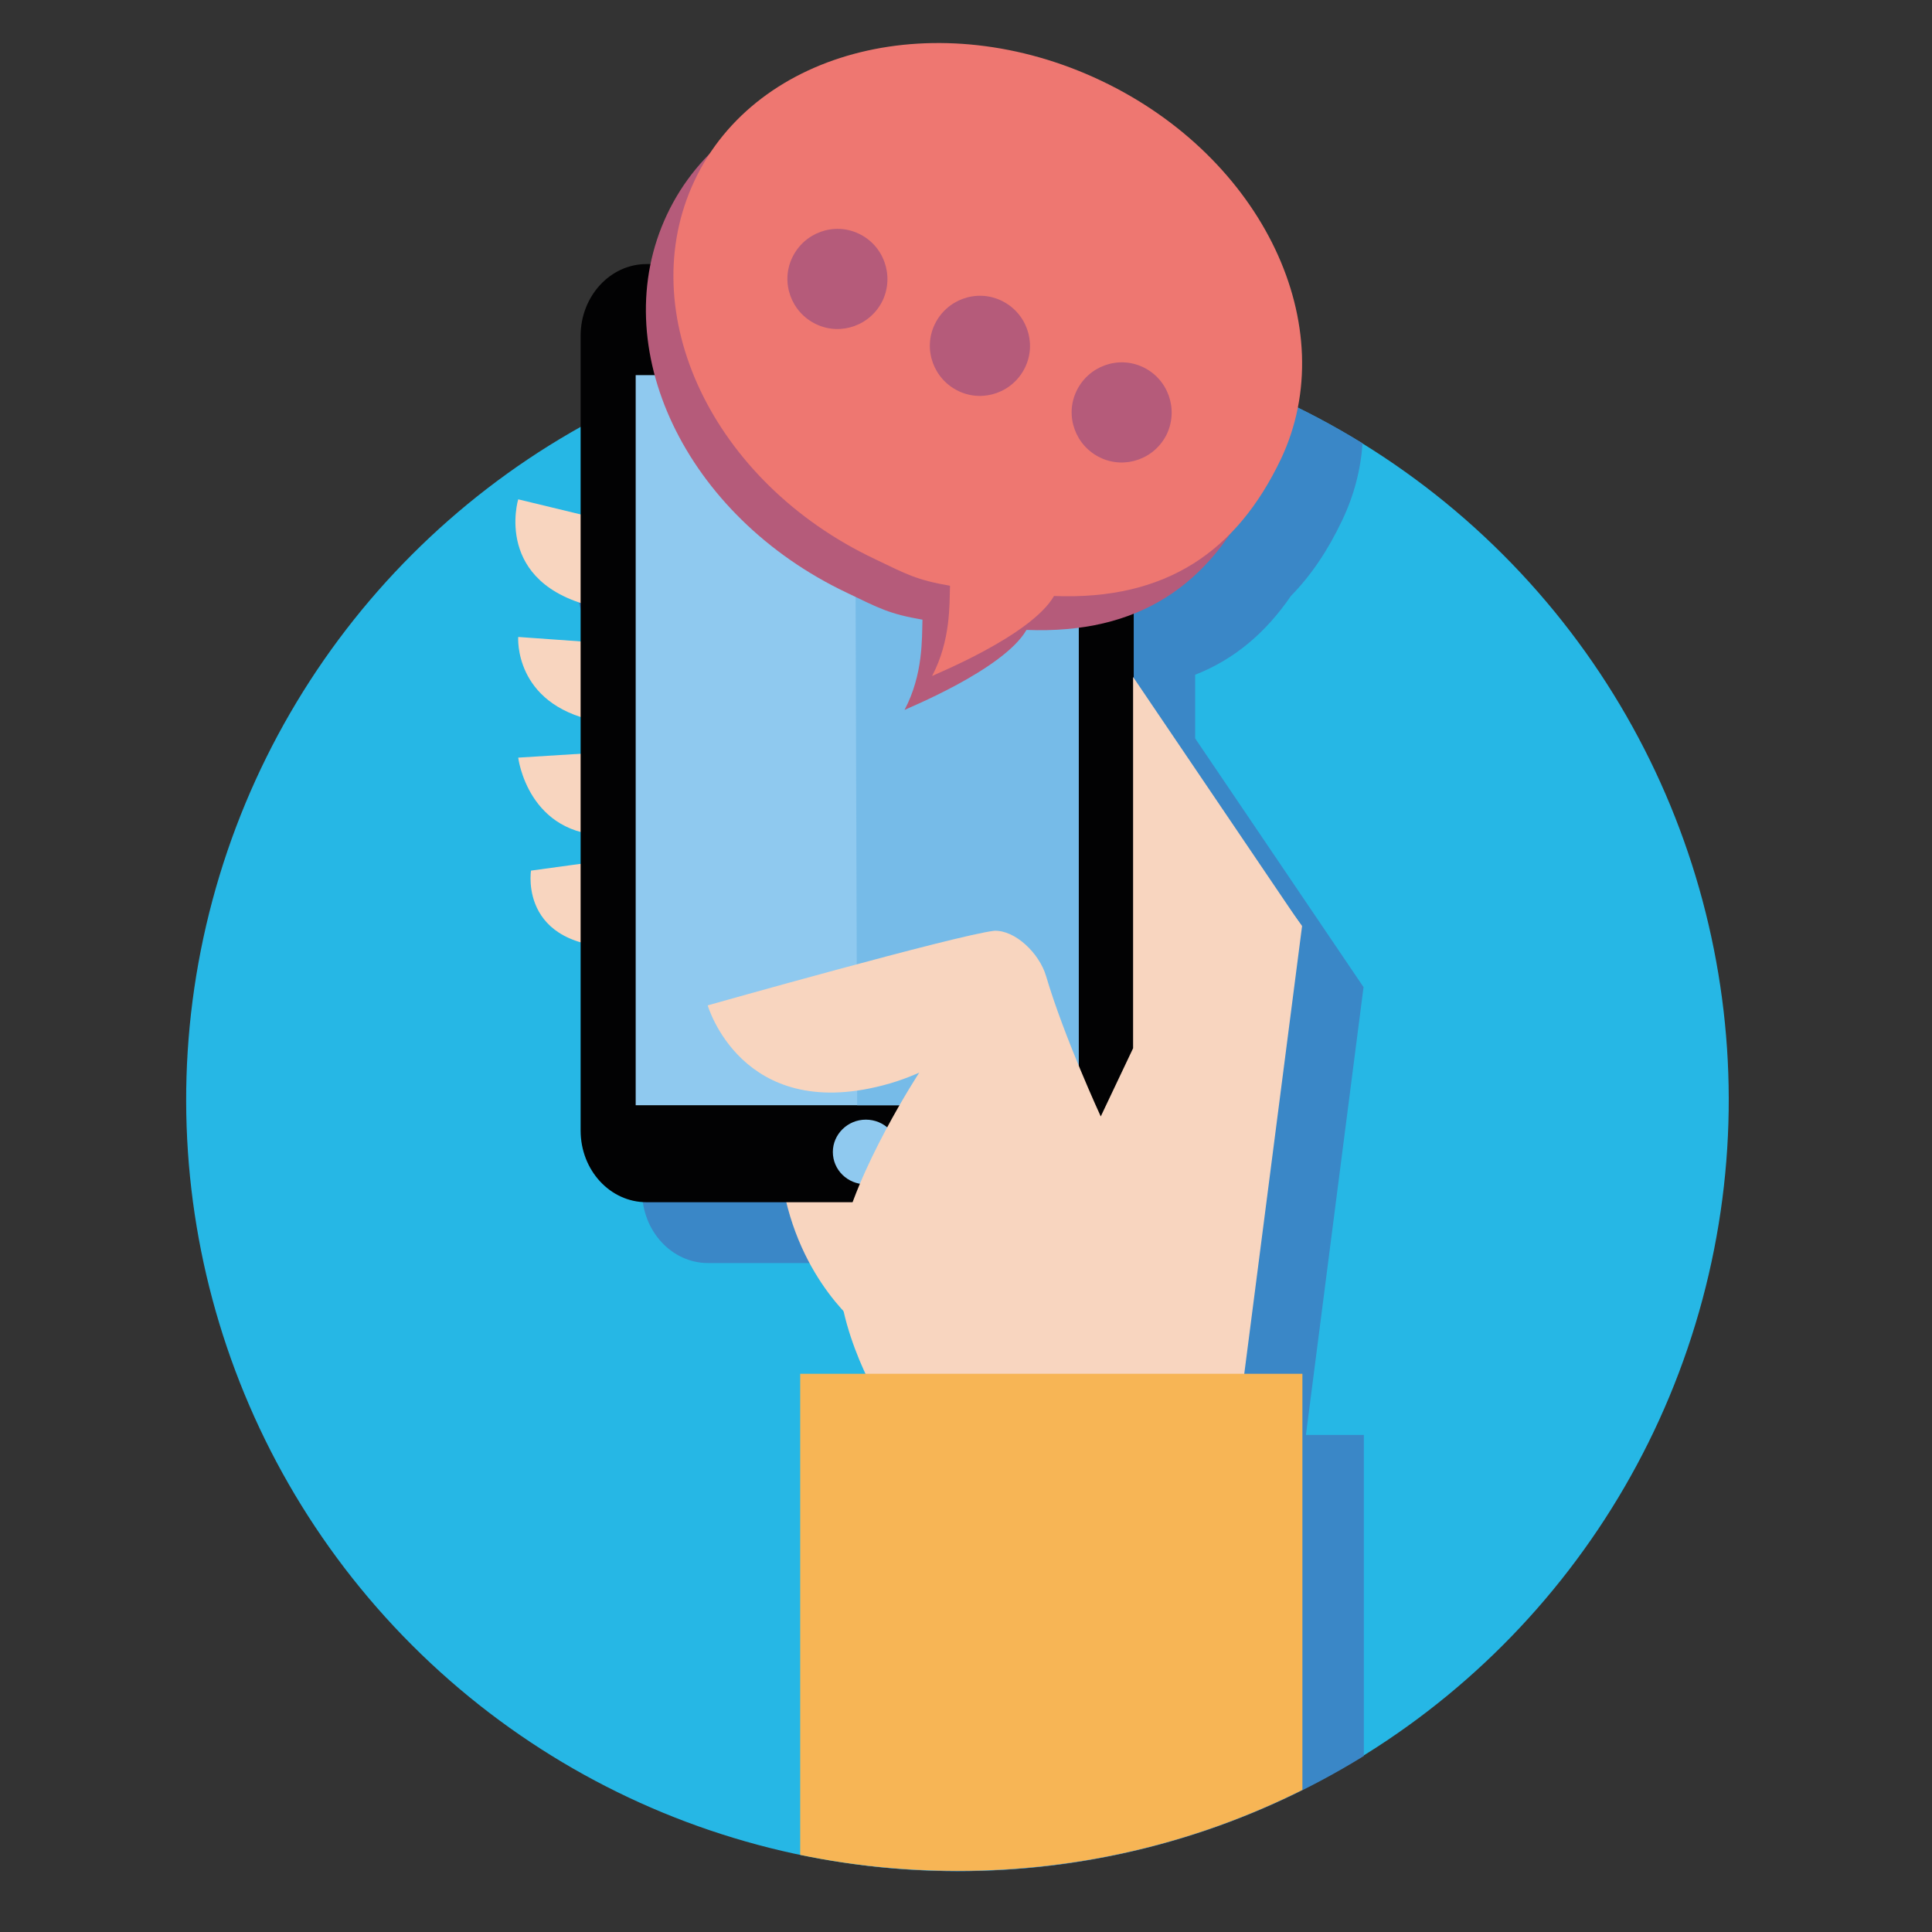 <?xml version="1.0" encoding="utf-8"?>
<!-- Generator: Adobe Illustrator 24.2.3, SVG Export Plug-In . SVG Version: 6.00 Build 0)  -->
<svg version="1.1" id="Ebene_1" xmlns="http://www.w3.org/2000/svg" xmlns:xlink="http://www.w3.org/1999/xlink" x="0px" y="0px"
	 viewBox="0 0 603.6 603.6" style="enable-background:new 0 0 603.6 603.6;" xml:space="preserve">
<rect x="0" y="0" width="603.6" height="603.6" fill="#333333" stroke="none"/>
<style type="text/css">
	.st0{fill:#26B7E5;}
	.st1{fill:#3A87C7;}
	.st2{fill:#F8D5BF;}
	.st3{fill:#020203;}
	.st4{fill:#8FC9EF;}
	.st5{fill:#76BBE8;}
	.st6{fill:#FFFFFF;}
	.st7{fill:#F7B555;}
	.st8{fill:#B55B7A;}
	.st9{fill:#EE7771;}
</style>
<g>
	
		<ellipse transform="matrix(0.707 -0.707 0.707 0.707 -155.328 312.227)" class="st0" cx="299.2" cy="343.6" rx="241" ry="241"/>
	<path class="st1" d="M403.3,186.2c6.3-6.4,11.6-14.3,16-23.6c3.7-7.7,5.8-15.8,6.4-24.1c-36.8-22.7-80.1-35.9-126.5-35.9
		c-35.1,0-68.5,7.5-98.6,21.1c0,0.1,0,0.3,0,0.4v55.8l-19.5-4.7c0,0-7.2,23.7,19.5,32.4v12l-19.5-1.4c0,0-1.3,18.3,19.5,25v11.5
		l-19.5,1.2c0,0,2.3,18.5,19.5,23.2v10l-15.5,2.1c0,0-2.8,17.1,15.5,22.4v58.6c0,12.3,9.2,22.4,20.6,22.4h43.6
		c4.1,17.1,12.5,28.4,18.2,34.5c1.7,7.4,4.4,14.1,6.7,19.2h-20.5v134.4c9.9,1.2,19.9,1.9,30.1,1.9c46.5,0,89.9-13.2,126.8-36V448.3
		h-18.1L426,308.4l-52.6-77.7v-19.9C385.7,206,395.5,197.6,403.3,186.2z"/>
	<path class="st2" d="M387.6,438l19.2-148.7l-66.2-90.1L161.9,156c0,0-8,26.4,24.3,33.7c12.4,2.8,43.5,11.4,74,16.3l-98.3-7
		c0,0-1.5,20.8,24,26.2c9.8,2.1,64.3,6,64.3,6l-88.3,5.5c0,0,3,24.6,28.4,24.3c22.5-0.3,55.7,0,55.7,0l-80.1,11
		c0,0-4.3,26.3,32.7,23.8c16.4-1.1,44.4-7.1,44.4-7.1s-3.6,49.9,1.3,80.2c5.1,31.7,25.3,46.4,25.3,46.4l5.4,22.5H387.6z"/>
	<g>
		<path class="st3" d="M333.6,82.6c11.4,0,20.6,10,20.6,22.4v248.2c0,12.3-9.2,22.4-20.6,22.4H202c-11.4,0-20.6-10-20.6-22.4V104.9
			c0-12.3,9.2-22.4,20.6-22.4H333.6z"/>
		<rect x="198.6" y="117.2" class="st4" width="138.4" height="228.1"/>
		<polygon class="st5" points="337,117.2 337,345.3 267.8,345.3 267.1,117.2 		"/>
		<path class="st4" d="M270.5,349.8c5.7,0,10.3,4.5,10.3,10.1c0,5.6-4.6,10.1-10.3,10.1c-5.7,0-10.3-4.5-10.3-10.1
			C260.2,354.4,264.8,349.8,270.5,349.8z"/>
		<path class="st6" d="M281.9,95.7c1.2,0,2.2,0.8,2.2,1.7l0,0c0,0.9-1,1.7-2.2,1.7h-29.5c-1.2,0-2.2-0.8-2.2-1.7l0,0
			c0-0.9,1-1.7,2.2-1.7H281.9z"/>
	</g>
	<path class="st2" d="M343.9,348.8c0,0-11.5-24.9-17.1-43.9c-2.1-7.1-9.7-14.4-16.2-14.1c-12,1.4-89.5,23.3-89.5,23.3
		s10.5,36.5,54.7,25c6.3-1.6,11.4-4,11.4-4s-20,30.6-24.5,53c-4.5,22.4,12.2,49.8,12.2,49.8h112.5l19.2-148.7l-52.6-77.7v116
		L343.9,348.8z"/>
	<path class="st7" d="M250,579.5c15.9,3.3,32.4,5,49.3,5c38.7,0,75.2-9.1,107.6-25.3V429.2H250V579.5z"/>
	<path class="st8" d="M335.4,35.8c50.6,24,75.7,76.9,56.2,118.2c-13.7,28.7-35.7,44.2-70.9,42.8c-7.2,12.5-38,24.8-38.1,25
		c5.9-11.2,5.4-22.5,5.6-28.2c-10.4-1.8-13.4-3.5-23.6-8.4c-50.6-24-75.7-76.9-56.2-118.2C227.9,25.7,284.8,11.8,335.4,35.8z"/>
	<path class="st9" d="M344,25.2c50.6,24,75.7,76.9,56.2,118.2c-13.7,28.7-35.7,44.2-70.9,42.8c-7.2,12.5-38,24.8-38.1,25
		c5.9-11.2,5.4-22.5,5.6-28.2c-10.4-1.8-13.4-3.5-23.6-8.4c-50.6-24-75.7-76.9-56.2-118.2C236.5,15.1,293.4,1.2,344,25.2z"/>
	<g>
		<path class="st8" d="M275.8,93.8c-3.7,7.8-13,11.2-20.8,7.5c-7.8-3.7-11.2-13-7.5-20.8c3.7-7.8,13-11.2,20.8-7.5
			C276.1,76.7,279.4,86,275.8,93.8z"/>
		<path class="st8" d="M320.3,114.7c-3.7,7.8-13,11.2-20.8,7.5c-7.8-3.7-11.2-13-7.5-20.8c3.7-7.8,13-11.2,20.8-7.5
			C320.6,97.6,324,106.9,320.3,114.7z"/>
		<path class="st8" d="M364.6,135.5c-3.7,7.8-13,11.2-20.8,7.5c-7.8-3.7-11.2-13-7.5-20.8c3.7-7.8,13-11.2,20.8-7.5
			C364.9,118.4,368.2,127.7,364.6,135.5z"/>
	</g>
</g>
</svg>

